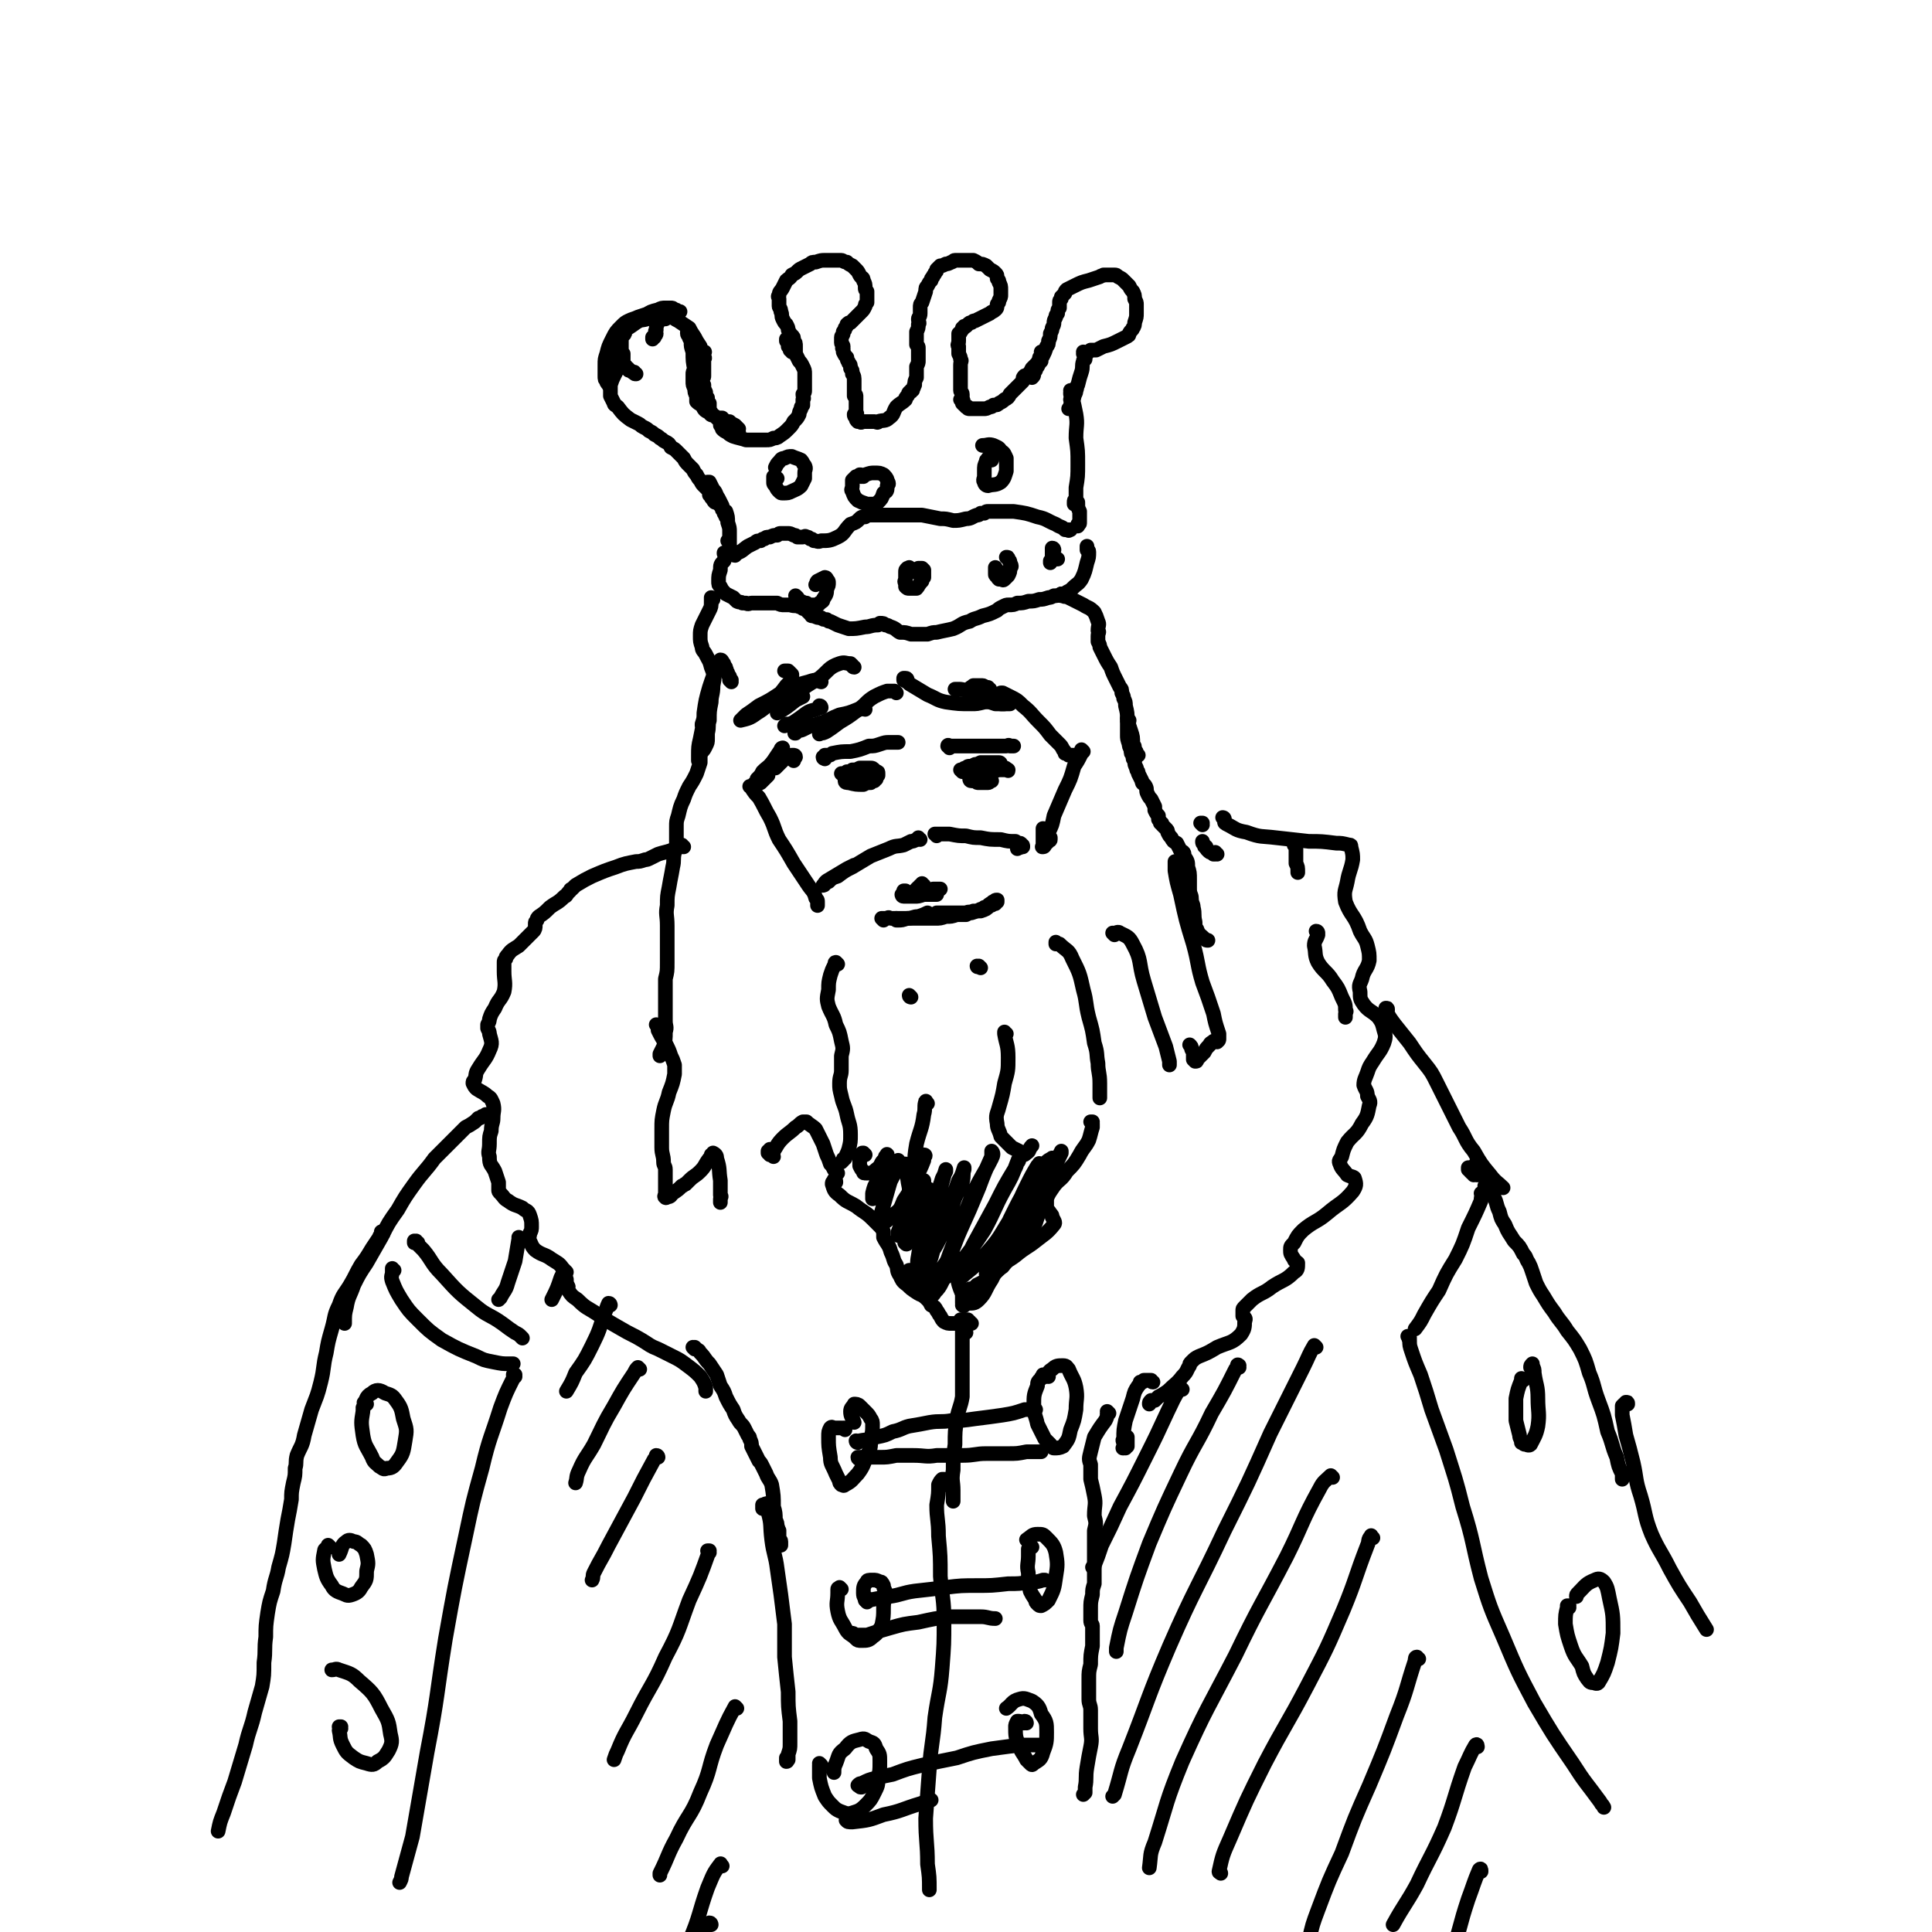 <svg viewBox='0 0 1054 1054' version='1.1' xmlns='http://www.w3.org/2000/svg' xmlns:xlink='http://www.w3.org/1999/xlink'><g fill='none' stroke='rgb(0,0,0)' stroke-width='8' stroke-linecap='round' stroke-linejoin='round'><path d='M362,173c0,-1 -1,-1 -1,-1 0,0 0,0 0,0 0,0 0,0 0,0 0,0 0,0 0,0 0,1 0,1 0,1 0,1 1,1 0,1 0,0 0,0 0,0 0,0 0,0 -1,0 0,0 0,0 -1,0 0,1 0,1 0,2 -1,2 -1,2 -1,4 -1,1 0,1 0,2 0,1 -1,1 -1,2 0,0 0,0 0,0 0,0 0,0 0,0 0,0 0,0 0,0 0,0 0,0 -1,0 0,0 0,0 0,1 '/><path d='M363,174c-1,0 -1,0 -1,-1 0,0 0,1 0,1 0,0 0,0 0,-1 0,0 0,0 0,0 0,0 0,0 0,0 -1,0 -1,0 -2,0 -2,0 -2,0 -3,0 -2,0 -2,0 -4,1 -3,1 -3,0 -6,2 -4,3 -5,3 -8,6 -2,3 -1,4 -3,7 0,3 0,3 -1,6 0,1 0,1 0,2 1,1 1,1 2,2 1,1 1,1 1,1 1,1 1,0 1,0 1,0 1,1 1,0 0,0 0,0 0,0 0,0 0,0 0,0 0,1 0,0 0,0 0,0 0,0 0,0 0,0 0,0 0,0 0,0 0,0 0,0 0,-1 0,-1 0,-1 0,0 0,0 0,-1 0,-1 0,-1 0,-1 0,-1 0,-1 0,-2 0,-1 0,-1 0,-2 -1,-1 -1,-1 -1,-2 0,-1 0,-1 0,-1 0,-1 0,-1 0,-2 0,-1 0,-1 0,-2 0,-2 0,-2 1,-3 1,-1 1,-1 1,-3 2,-2 2,-2 4,-4 3,-3 3,-2 7,-4 3,-2 3,-2 7,-3 2,-1 2,-1 4,-1 2,0 2,0 3,0 1,0 1,0 2,1 1,0 1,0 2,1 0,0 0,0 1,0 0,0 0,0 0,0 0,0 0,0 0,0 -1,0 -1,0 -2,0 -1,0 -1,0 -2,0 -3,0 -3,0 -6,0 -4,1 -4,1 -7,1 -3,1 -3,1 -6,2 -2,1 -3,1 -5,2 -2,1 -2,1 -4,3 -3,3 -3,3 -5,7 -2,4 -2,4 -3,8 -1,3 -1,3 -1,6 0,2 0,2 0,4 0,1 0,1 0,2 0,2 0,2 1,3 0,1 0,1 1,1 0,0 0,1 0,1 0,-1 0,-1 0,-2 0,-3 0,-3 0,-6 0,-4 0,-4 1,-7 0,-1 0,-1 0,-3 1,-1 1,-1 2,-3 1,-3 0,-3 2,-5 2,-4 2,-4 6,-6 3,-3 3,-3 7,-5 4,-2 4,-1 8,-2 1,-1 1,-1 2,-1 1,0 1,0 2,0 2,1 2,1 4,2 2,2 2,2 4,3 3,2 3,2 6,4 1,2 1,2 3,5 1,2 1,2 3,5 0,2 1,2 1,4 1,2 0,2 1,4 0,2 0,2 0,3 0,1 0,1 0,3 0,1 0,1 0,2 0,1 0,1 -1,1 0,1 0,1 -1,1 0,0 -1,0 -1,0 -1,-2 -1,-2 -2,-5 -1,-5 -1,-5 -1,-10 -1,-3 -1,-3 -1,-5 0,-2 -1,-2 -1,-3 0,-1 -1,-1 -1,-2 0,0 0,0 0,-1 0,0 0,0 0,0 1,2 1,2 2,4 2,2 2,2 3,4 0,1 0,1 1,2 0,1 0,1 1,2 0,0 0,0 0,0 0,0 0,0 0,0 0,0 0,0 0,0 0,-1 0,-1 0,-2 0,0 0,0 0,-1 0,0 0,0 0,0 0,0 0,0 0,0 0,0 0,0 0,1 0,2 0,2 0,3 0,2 0,2 0,4 1,2 1,2 1,5 0,2 0,2 0,4 0,2 0,2 1,3 0,2 0,2 1,4 0,2 0,2 1,3 0,2 0,2 1,3 0,1 0,1 0,2 0,1 0,1 0,2 0,0 0,0 0,1 0,0 1,0 1,0 0,0 0,0 0,0 0,0 -1,0 -1,0 0,0 0,0 1,0 0,0 0,0 0,0 0,0 0,0 -1,-1 0,0 0,0 0,-1 0,0 0,0 -1,-1 0,0 0,0 0,-1 0,0 0,0 0,-1 0,0 0,0 0,0 0,-1 0,-1 -1,-1 0,0 0,0 0,0 0,0 0,0 0,0 0,0 0,0 0,0 0,0 0,0 0,0 0,0 0,0 0,0 0,0 0,0 0,0 0,0 0,-1 0,-1 -1,0 0,0 0,1 0,0 0,-1 0,-1 0,0 0,0 0,0 0,-1 0,-1 0,-1 0,-1 0,-1 0,-1 0,-1 0,-1 -1,-1 0,0 1,0 0,-1 0,0 0,0 0,0 -1,-1 -1,-1 -1,-1 0,0 0,-1 -1,-1 0,0 0,0 0,-1 -1,0 -1,0 -1,0 0,-1 0,-1 0,-1 0,-1 0,-1 0,-1 -1,-1 -1,-1 -1,-2 0,-1 0,-1 0,-2 0,-1 0,-1 0,-1 0,-1 0,-1 1,-2 0,-1 0,-1 1,-2 0,-1 0,-1 1,-2 0,-1 0,-1 0,-1 1,-1 1,-1 1,-1 1,-1 0,-1 0,-1 0,-1 0,-1 0,-1 0,-1 0,-1 0,-1 0,0 0,0 0,0 0,-1 0,-1 0,-1 0,0 0,0 0,0 0,0 0,0 0,0 1,0 0,0 0,0 0,0 0,0 0,0 0,0 0,0 -1,0 0,0 0,0 -1,1 0,0 0,1 -1,1 0,1 0,1 0,2 -1,1 -1,1 -1,2 -1,2 -1,2 -1,3 -1,2 -1,2 -1,3 0,2 0,2 0,4 0,2 0,2 1,4 0,2 0,2 1,4 0,2 0,2 0,3 1,1 1,1 3,2 1,2 1,3 4,4 1,2 1,1 3,2 2,2 2,2 4,3 2,1 2,1 3,3 2,0 2,0 3,1 0,0 0,0 1,1 1,0 1,0 1,1 0,0 1,0 1,0 0,0 0,0 0,0 0,0 0,0 -1,-1 0,0 1,0 1,-1 -1,-1 -1,-1 -2,-2 -2,-1 -2,-1 -3,-2 -1,0 -2,0 -3,-1 -1,0 0,0 -1,-1 -1,0 -1,0 -1,0 0,0 -1,0 -1,0 0,1 0,1 0,1 1,1 1,1 1,3 1,1 1,1 1,2 1,1 1,1 3,2 1,1 1,1 3,2 3,1 4,1 7,2 3,0 3,0 6,0 3,0 3,0 5,0 2,0 2,0 4,-1 1,0 2,0 3,-1 3,-2 3,-2 5,-4 2,-2 2,-2 3,-4 2,-2 2,-2 3,-4 0,-1 0,-1 1,-3 0,-1 0,-1 1,-2 0,-2 0,-2 0,-3 1,-1 0,-1 0,-3 1,-1 1,-1 1,-2 0,-2 0,-2 0,-3 0,-2 0,-2 0,-3 0,-2 0,-2 0,-3 0,-2 0,-2 -1,-4 -1,-2 -1,-2 -2,-3 -1,-2 -1,-2 -2,-4 -1,-2 -1,-2 -2,-3 0,-1 0,-1 -1,-2 0,-1 0,0 -1,-1 0,-1 0,-1 0,-1 0,0 0,0 -1,-1 0,0 0,0 0,0 1,1 0,0 0,0 0,0 0,0 0,1 1,0 0,0 1,1 0,1 0,1 0,2 1,1 1,1 1,2 1,0 1,0 1,1 1,0 1,0 1,0 0,0 0,0 0,0 1,0 1,0 1,0 0,0 0,0 0,0 0,0 0,0 0,0 0,0 0,0 0,0 0,0 0,0 0,-1 0,-1 0,-1 0,-2 0,-2 0,-2 -1,-3 0,-2 0,-2 -1,-3 -1,-1 -1,-1 -2,-3 0,-1 0,-1 -1,-3 -1,-1 -1,-1 -2,-3 -1,-2 0,-2 -1,-4 0,-2 -1,-2 -1,-3 0,-2 0,-2 0,-4 0,-1 -1,-1 0,-2 0,-2 1,-2 2,-4 1,-2 1,-2 2,-4 1,-1 2,-1 3,-3 2,-1 2,-1 3,-2 1,-1 1,-1 3,-2 2,-1 2,-1 4,-2 1,-1 1,-1 3,-1 3,-1 3,-1 5,-1 3,0 3,0 5,0 2,0 2,0 4,0 1,0 1,1 3,1 1,1 1,1 3,2 1,1 1,1 2,2 1,1 1,1 2,3 1,2 2,1 2,3 1,2 1,2 1,4 0,1 0,1 1,2 0,2 0,2 0,3 0,1 0,1 0,3 -1,1 -1,1 -1,2 -1,2 -1,2 -2,3 -1,1 -1,1 -2,2 -1,1 -1,1 -2,2 -1,1 -1,1 -2,2 -1,0 -1,0 -2,1 0,1 0,1 -1,2 0,1 0,1 -1,2 0,0 0,0 0,1 0,1 -1,1 -1,2 0,1 0,1 0,1 0,1 0,1 0,2 0,1 1,1 1,2 0,1 -1,1 0,1 0,1 0,1 0,2 1,2 1,2 2,3 0,2 1,2 1,3 1,1 1,1 1,3 1,1 1,1 1,3 1,1 1,2 1,4 0,1 0,1 0,2 0,2 0,2 0,3 0,1 0,1 0,2 0,0 0,0 0,1 0,0 1,0 1,0 0,0 0,0 0,0 0,0 -1,-1 -1,-1 0,0 1,0 1,1 0,0 0,0 0,1 0,1 0,1 0,2 0,1 0,1 0,2 0,1 0,1 0,2 0,1 0,1 0,2 0,0 0,0 0,1 0,0 0,0 0,0 1,0 0,-1 0,-1 0,0 0,1 0,1 0,0 0,0 -1,0 0,0 0,0 0,0 0,0 0,0 0,0 0,0 0,0 0,0 0,0 0,0 0,0 0,1 0,1 1,2 0,1 0,1 1,2 0,0 0,0 1,0 1,1 1,0 2,0 1,0 1,0 2,0 1,0 1,0 3,0 1,0 1,0 1,0 1,0 2,1 2,0 3,-1 4,0 6,-2 3,-2 2,-3 4,-6 2,-2 3,-2 5,-4 0,-1 0,-1 1,-2 1,-1 0,-1 1,-2 1,0 1,0 1,-1 1,0 1,0 1,-1 1,-1 0,-1 1,-2 0,-2 0,-2 1,-4 0,-1 0,-1 0,-3 0,-2 0,-2 0,-3 1,-2 1,-2 1,-3 0,-1 0,-1 0,-3 0,-1 0,-1 0,-2 0,-1 0,-1 0,-2 0,-1 0,-1 -1,-2 0,-1 0,-1 0,-1 0,-1 0,-1 0,-1 0,-1 0,-1 0,-2 0,-1 0,-1 0,-3 1,-2 1,-2 1,-4 1,-1 0,-1 0,-3 0,-1 1,-1 1,-3 0,-1 0,-1 0,-3 0,-2 0,-2 1,-3 1,-3 1,-3 2,-6 0,-2 0,-2 1,-3 1,-2 1,-2 2,-3 0,-1 0,-1 1,-2 0,-1 1,-1 1,-2 1,-1 1,-1 1,-2 1,-1 1,-1 2,-2 1,0 1,0 3,-1 1,0 1,0 3,-1 1,0 1,-1 2,-1 2,0 2,0 3,0 1,0 1,0 3,0 2,0 2,0 4,0 2,1 2,1 3,2 2,0 2,0 4,1 1,1 1,1 2,2 2,1 2,1 3,2 1,1 1,1 1,3 1,1 1,1 1,2 1,2 1,2 1,4 0,1 0,1 0,3 0,1 0,1 -1,3 0,1 0,1 -1,2 0,2 0,2 -1,3 -1,1 -2,1 -3,2 -2,1 -2,1 -4,2 -2,1 -2,1 -4,2 -1,0 -1,0 -2,1 -1,0 -1,0 -2,1 0,0 0,0 -1,1 0,0 0,0 -1,0 0,1 0,1 -1,1 0,1 0,1 -1,2 0,1 -1,1 -1,1 0,1 0,1 0,2 0,1 0,1 0,2 0,2 -1,2 0,3 0,1 0,1 0,2 0,1 0,1 0,2 1,2 1,2 1,3 1,1 0,1 0,3 0,2 0,2 0,4 0,1 0,1 0,3 0,2 0,2 0,4 0,1 0,1 0,3 0,1 1,1 1,2 0,1 0,1 0,2 0,0 0,0 0,1 0,0 0,0 0,0 0,0 0,0 0,0 0,1 0,0 -1,0 0,0 1,0 1,0 0,0 0,0 0,0 0,1 0,0 -1,0 0,0 1,0 1,0 0,0 0,0 0,0 0,1 0,0 -1,0 0,0 1,0 1,0 0,0 0,0 0,0 0,1 0,0 -1,0 0,0 1,0 1,0 0,0 0,0 0,0 0,1 0,0 -1,0 0,0 1,0 1,0 0,0 0,0 0,0 0,1 0,0 -1,0 0,0 1,0 1,0 0,0 0,0 0,0 1,1 0,0 0,0 0,0 0,0 0,0 0,0 0,0 0,0 1,1 0,0 0,0 0,0 0,0 0,0 0,0 0,0 0,0 1,1 0,0 0,0 0,0 0,0 0,0 0,0 0,0 0,0 0,1 0,1 0,1 0,0 0,0 0,0 0,0 0,0 0,0 0,0 0,0 0,1 0,0 0,0 0,0 0,0 0,0 0,0 1,1 1,1 1,1 1,0 1,0 1,1 0,0 0,0 1,0 0,1 0,1 1,1 1,0 1,0 2,0 1,0 1,0 2,0 1,0 1,0 2,0 1,0 1,0 2,0 1,0 1,0 3,-1 1,0 1,0 2,-1 2,0 2,0 3,-1 2,-1 2,-1 3,-2 2,-1 2,-1 3,-3 1,-1 1,-1 2,-2 1,-1 1,-1 3,-3 1,-1 1,-1 2,-2 0,-2 0,-2 1,-3 1,0 1,0 2,-1 1,-1 1,-1 2,-3 1,-1 1,-1 2,-2 1,-1 1,-1 2,-3 0,-1 0,-1 1,-2 0,0 0,0 1,-1 0,0 0,0 0,-1 0,0 0,0 0,0 0,1 0,0 -1,0 0,0 1,0 1,1 0,1 0,1 -1,2 0,1 0,1 0,2 -1,1 -1,1 -2,3 -1,1 -1,1 -1,2 -1,1 -1,1 -1,2 0,1 0,1 -1,2 0,0 0,0 0,0 0,0 0,0 0,0 0,-1 0,-1 0,-1 0,-2 0,-2 1,-3 1,-2 1,-2 2,-3 1,-3 2,-3 3,-5 1,-2 1,-2 2,-5 1,-1 1,-1 1,-3 1,-2 1,-2 1,-4 1,-2 1,-2 1,-3 1,-2 1,-2 1,-3 0,-1 0,-1 1,-3 0,-1 0,-1 1,-2 0,-2 0,-2 1,-3 0,-1 0,-1 0,-3 0,-1 0,-1 1,-2 0,-1 0,-1 0,-1 1,-1 1,-1 2,-2 0,-1 0,-1 1,-2 2,-1 2,-1 4,-2 4,-2 4,-2 8,-3 3,-1 3,-1 6,-2 1,-1 1,0 2,-1 2,0 2,0 3,0 2,0 2,0 3,0 1,0 1,0 2,1 2,1 2,1 3,2 2,2 2,2 3,3 1,2 1,2 2,3 1,2 1,2 1,4 1,2 1,2 1,3 0,3 0,3 0,5 0,2 0,2 -1,5 0,1 0,2 -1,3 0,1 -1,1 -2,3 0,1 0,1 -2,2 -2,1 -2,1 -4,2 -4,2 -4,2 -8,3 -2,1 -2,1 -4,2 -2,0 -2,0 -3,0 -1,1 -1,1 -2,1 0,0 0,1 0,1 -1,0 -1,0 -1,0 0,0 0,0 0,0 0,0 0,-1 -1,-1 0,0 1,0 1,1 0,0 0,0 0,0 0,0 0,0 0,0 0,0 0,0 0,0 0,0 0,0 0,0 0,0 0,0 0,0 0,1 0,0 -1,0 0,0 1,0 1,1 0,0 0,0 0,0 0,0 0,-1 -1,-1 0,0 1,1 1,1 0,0 0,0 0,0 0,0 0,-1 -1,-1 0,0 1,1 1,1 0,0 0,0 0,0 0,0 0,-1 -1,-1 0,0 1,1 1,1 0,0 0,0 0,0 0,0 0,-1 -1,-1 0,0 1,1 1,1 0,0 0,0 0,0 0,0 0,0 0,0 0,0 0,0 0,1 0,0 0,0 0,1 0,0 -1,0 -1,1 -1,3 0,3 -1,6 -1,3 -1,3 -2,7 -1,1 0,1 -1,3 0,1 0,1 -1,3 0,1 0,1 -1,2 0,0 0,0 0,1 0,0 0,0 0,0 0,0 0,-1 -1,-1 0,0 1,1 1,1 0,1 0,1 0,1 0,0 -1,0 -1,1 0,1 0,1 -1,2 0,0 0,0 0,0 '/><path d='M347,204c-1,0 -1,0 -1,-1 0,0 0,0 0,0 0,0 0,0 -1,0 0,0 0,0 0,0 -1,-1 -1,-1 -2,-1 0,-1 0,-1 -1,-1 0,-1 0,-1 -1,-1 -1,0 -1,0 -2,0 -1,0 -1,0 -2,1 -1,2 -1,2 -2,4 -1,2 -1,2 -2,5 0,2 0,2 0,3 0,2 0,2 0,3 1,2 1,2 2,4 0,1 1,1 2,2 3,4 3,4 7,7 2,1 2,1 4,2 2,1 1,1 3,2 2,1 2,1 3,2 2,1 2,1 3,2 2,1 2,1 3,2 2,1 1,1 3,2 2,1 2,1 3,3 2,1 2,1 3,2 2,2 2,2 4,4 1,2 1,2 3,4 1,1 1,1 2,2 1,2 1,2 2,3 1,2 1,2 2,3 1,2 1,2 2,3 1,1 1,1 2,2 1,1 1,1 2,2 1,1 1,1 1,2 1,1 1,1 1,2 1,0 1,0 2,1 0,0 0,0 0,1 1,0 1,0 1,1 0,0 0,0 0,0 0,0 0,0 1,0 0,0 0,0 0,0 -1,0 -1,0 -1,0 0,-1 0,-1 -1,-1 -1,-1 -1,-1 -2,-1 -1,-1 -1,-1 -1,-2 -1,-1 -1,0 -1,-1 -1,-1 -1,-1 -1,-1 0,-1 0,-1 0,-2 0,0 0,0 0,-1 0,-1 0,-1 0,-1 0,-1 0,-1 0,-1 -1,-1 -1,-1 -1,-1 0,-1 0,-1 0,-1 0,0 0,0 0,0 1,0 1,0 1,0 1,2 1,2 2,4 2,2 1,2 3,5 1,2 1,2 2,4 0,1 0,1 0,2 1,1 1,1 1,2 1,1 0,1 1,1 0,1 0,1 0,1 0,0 0,0 0,-1 0,0 0,0 0,-1 0,0 0,0 0,-1 0,0 0,0 0,0 1,3 1,3 1,6 1,3 1,3 1,5 0,2 0,2 0,3 0,1 0,1 0,2 0,0 0,0 0,0 0,0 0,0 0,0 0,1 0,0 -1,0 0,0 1,0 1,0 0,1 0,1 0,1 0,1 0,1 0,2 0,0 0,0 0,1 0,1 0,1 0,2 0,0 0,0 0,0 0,1 0,1 0,1 0,0 0,0 0,0 -1,0 -1,0 -1,0 -1,0 -1,0 -1,0 0,0 0,0 0,0 0,0 0,0 0,0 0,0 -1,0 -1,0 0,-1 0,0 0,0 0,0 0,0 0,0 1,0 0,0 0,0 0,-1 0,0 0,0 0,0 0,0 0,0 1,0 0,0 0,0 0,-1 0,0 1,0 0,0 0,0 1,0 2,0 2,1 4,0 4,-1 4,-2 7,-4 2,-1 2,-1 4,-2 1,-1 1,-1 3,-1 1,-1 1,-1 2,-1 1,-1 1,-1 3,-1 2,-1 2,-1 4,-1 1,-1 1,-1 2,-1 1,0 1,0 2,0 1,0 1,0 2,0 1,0 1,0 3,1 1,0 1,0 2,1 2,0 2,0 3,0 1,0 1,-1 2,0 1,0 1,0 2,1 1,0 1,0 2,1 2,0 2,1 4,0 4,0 5,0 9,-2 4,-2 3,-3 7,-7 3,-1 3,-1 5,-3 1,-1 1,-1 3,-1 1,-1 1,-1 3,-1 2,0 2,0 5,0 2,0 2,0 5,0 3,0 3,0 5,0 2,0 2,0 4,0 2,0 2,0 3,0 3,0 3,0 6,0 5,1 5,1 10,2 3,0 3,0 7,1 3,0 3,0 7,-1 3,0 3,-1 6,-2 1,0 1,0 2,-1 1,0 1,0 2,0 1,-1 1,-1 2,-1 1,0 1,0 2,0 1,0 1,0 2,0 2,0 2,0 3,0 4,0 4,0 7,0 7,1 7,1 13,3 5,1 5,2 10,4 3,2 3,1 5,3 1,0 1,0 2,0 0,1 0,0 1,0 '/><path d='M401,303c-1,0 -1,-1 -1,-1 -1,0 0,0 0,0 0,0 0,0 0,0 0,1 0,0 0,0 -1,0 0,0 0,0 0,-1 0,-1 0,-1 0,0 -1,0 -1,0 -1,0 -1,-1 -1,0 -2,2 -2,2 -3,5 -2,2 -2,2 -2,5 -1,3 -1,3 -1,6 0,2 0,2 1,3 1,2 1,2 3,4 2,1 2,1 4,2 1,1 1,1 2,2 2,1 2,0 3,1 1,0 1,0 2,0 1,1 2,0 3,0 2,0 2,0 5,0 3,0 3,0 6,0 1,0 1,0 3,0 2,1 2,1 4,1 2,0 2,0 3,0 3,1 3,0 5,1 1,0 1,0 2,1 1,0 1,0 2,1 1,1 1,1 2,2 1,1 0,1 2,1 2,1 2,1 4,1 1,1 1,1 3,1 1,1 1,1 2,1 2,1 2,1 4,2 3,1 3,1 6,2 4,0 4,0 9,-1 3,0 3,-1 7,-1 1,-1 1,-1 1,-1 2,0 2,0 3,1 2,0 2,1 3,1 3,1 3,2 5,3 3,0 3,0 6,1 1,0 2,0 3,0 2,0 2,0 4,0 1,0 1,0 2,0 3,-1 3,-1 5,-1 4,-1 5,-1 9,-2 5,-2 4,-3 9,-4 3,-2 3,-1 7,-3 4,-1 4,-1 8,-3 1,-1 1,-1 3,-2 2,-1 2,-1 3,-1 3,0 3,0 5,-1 3,0 3,0 6,-1 3,0 3,0 6,-1 2,0 2,0 5,-1 1,0 1,0 3,-1 2,0 2,0 4,-1 2,0 2,0 3,-1 2,-1 2,-1 3,-2 3,-3 3,-2 5,-5 2,-4 2,-5 3,-9 1,-3 1,-3 1,-6 0,-1 -1,-1 -1,-1 0,-1 0,-1 0,-2 0,0 0,0 0,0 '/><path d='M585,214c0,0 -1,-1 -1,-1 0,0 1,0 1,1 0,0 -1,-1 -1,0 0,0 0,0 0,0 0,0 0,0 0,0 0,1 0,1 0,1 1,1 1,1 1,2 1,4 1,4 2,9 1,6 0,6 0,13 1,7 1,7 1,14 0,7 0,7 -1,13 0,3 0,3 0,6 -1,1 -1,1 -1,2 0,1 0,1 0,1 0,0 0,0 0,0 1,0 1,0 1,0 1,-1 1,-1 1,-1 0,0 0,0 0,0 0,3 0,3 1,5 0,1 0,1 0,2 0,2 0,2 0,3 0,0 0,0 0,1 0,0 0,0 0,0 0,0 0,0 0,0 0,0 0,0 0,0 0,0 0,0 0,0 0,1 0,1 -1,1 0,1 0,1 0,1 '/><path d='M575,300c0,0 0,-1 -1,-1 0,0 0,0 0,0 0,1 0,1 0,1 0,0 0,0 0,1 0,0 0,0 0,1 0,0 0,0 0,1 1,0 1,0 1,1 1,0 1,0 1,1 1,0 1,0 1,0 0,0 0,0 0,0 0,0 0,0 0,0 0,0 0,0 -1,0 -1,0 -1,-1 -1,0 -1,0 -1,0 -1,0 -1,1 -1,1 -1,1 0,1 0,1 0,1 '/><path d='M435,326c0,0 -1,0 -1,-1 0,0 1,1 1,1 0,0 -1,1 0,1 1,1 1,1 2,1 2,1 2,1 3,1 1,1 1,1 2,1 2,0 2,0 3,0 1,0 2,0 2,-1 2,-1 2,-1 2,-2 2,-3 2,-3 2,-6 1,-1 1,-2 1,-3 0,-1 0,-1 -1,-2 0,-1 -1,-1 -1,-1 -2,1 -2,1 -4,2 -1,1 0,1 -1,2 '/><path d='M497,311c0,-1 -1,-1 -1,-1 0,-1 0,0 0,0 0,0 -1,0 -1,0 -1,1 -1,1 -1,2 0,2 0,2 0,4 0,1 -1,1 0,2 0,1 0,2 0,2 1,1 1,1 2,1 2,0 2,0 4,0 1,-1 1,-2 3,-4 0,-1 0,-1 1,-2 0,-1 0,-1 0,-2 0,-1 0,-1 0,-2 0,0 0,0 -1,-1 -1,0 -1,0 -2,0 -1,1 -1,1 -2,2 0,0 0,0 0,0 '/><path d='M544,311c-1,-1 -1,-1 -1,-1 0,-1 0,0 0,0 0,0 0,0 0,1 0,1 0,1 0,2 0,1 0,1 1,1 0,1 0,1 1,2 0,0 0,0 1,0 1,0 1,1 2,0 1,-1 1,-1 2,-2 1,-2 1,-2 1,-4 1,-1 1,-1 0,-3 0,-1 0,-1 -1,-2 0,-1 0,-1 -1,-1 '/><path d='M424,261c-1,0 -1,-1 -1,-1 0,0 0,0 0,0 0,0 0,0 0,0 0,0 -1,0 -1,0 0,0 0,1 0,1 0,1 0,1 0,2 0,1 0,1 1,2 1,2 1,2 2,3 1,1 1,1 2,1 3,0 3,0 5,-1 2,-1 3,-1 5,-3 1,-2 1,-2 2,-4 0,-1 0,-2 0,-3 0,-2 1,-2 0,-4 -1,-1 -1,-2 -2,-3 -2,-1 -3,-1 -5,-2 -2,0 -2,0 -4,1 -2,0 -2,1 -3,2 -1,1 -1,1 -2,3 '/><path d='M470,260c0,0 -1,-1 -1,-1 0,0 1,0 0,0 0,0 0,0 -1,1 0,0 0,0 -1,0 -1,1 -1,1 -2,2 0,1 0,2 0,3 0,2 -1,2 0,3 1,3 1,3 3,5 2,1 2,1 5,2 1,0 1,0 2,0 2,0 3,0 4,-1 2,-2 2,-2 3,-5 2,-1 2,-1 2,-4 1,-1 1,-1 0,-3 0,-1 -1,-2 -2,-3 -2,-1 -2,-1 -5,-1 -2,0 -2,0 -5,1 -1,0 -1,1 -1,1 '/><path d='M541,251c0,0 -1,-1 -1,-1 0,0 1,0 1,0 0,0 -1,0 -1,0 0,0 0,0 -1,0 0,0 0,0 0,1 -1,0 -1,0 -1,1 -1,2 -1,2 -1,5 0,1 0,1 0,3 0,1 -1,2 0,3 0,1 1,2 2,2 3,-1 4,0 7,-2 2,-2 2,-3 3,-6 0,-3 0,-4 0,-7 -1,-2 -1,-3 -3,-4 -1,-2 -2,-2 -4,-3 -3,-1 -3,0 -6,0 '/><path d='M389,327c0,0 -1,-1 -1,-1 0,0 0,0 0,0 0,0 0,0 0,0 0,0 0,0 0,0 0,0 0,0 0,0 0,1 0,1 0,1 0,1 0,1 0,1 0,3 0,3 -1,5 -2,4 -2,4 -4,8 -1,3 -1,3 -1,6 0,3 0,3 1,6 0,2 1,2 2,4 2,4 2,3 3,7 2,5 2,5 1,10 0,5 -1,5 -1,9 -1,5 -1,5 -1,10 -1,3 0,3 -1,7 0,1 0,1 0,3 0,2 0,2 -1,4 -1,2 -1,2 -2,3 '/><path d='M580,325c0,0 -1,-1 -1,-1 0,0 0,0 0,1 0,0 0,0 0,0 1,0 0,-1 0,-1 0,0 0,1 1,1 1,1 1,0 3,1 4,2 4,2 8,4 3,2 3,1 6,4 1,2 1,2 2,5 1,2 0,2 0,5 1,1 0,1 0,3 0,1 0,1 0,3 1,2 1,2 1,3 1,2 1,2 2,4 2,4 2,4 4,7 1,3 1,3 3,7 1,2 1,2 2,4 1,1 1,1 1,3 1,2 1,2 1,3 1,2 1,2 1,4 1,4 1,4 1,8 1,3 1,3 2,6 1,3 1,3 1,7 1,1 1,1 1,3 1,1 1,1 1,2 1,1 1,1 1,1 '/><path d='M489,378c0,0 -1,-1 -1,-1 0,0 0,0 0,0 0,0 0,0 0,0 -1,0 -1,0 -1,0 -1,0 -2,0 -3,0 -3,1 -3,1 -7,3 -5,3 -4,4 -10,8 -4,3 -4,3 -9,6 -4,3 -4,3 -7,5 -2,1 -2,1 -4,1 0,0 0,1 0,0 4,-2 5,-2 9,-5 '/><path d='M472,387c0,0 -1,-1 -1,-1 0,0 0,0 0,0 0,0 0,0 0,0 -1,1 -1,1 -3,1 -5,2 -5,2 -10,3 -5,2 -4,2 -9,4 -3,1 -3,1 -7,2 -2,1 -2,1 -4,2 -2,1 -2,0 -3,1 -1,0 -1,0 -1,1 -1,0 0,0 0,0 '/><path d='M495,371c0,0 0,-1 -1,-1 0,0 0,0 -1,0 0,0 0,0 0,0 1,0 0,0 0,0 0,0 0,0 0,1 2,1 2,1 3,2 5,3 5,3 10,6 5,2 5,3 10,4 7,1 7,1 14,1 3,0 3,0 7,-1 3,0 3,-1 7,-2 0,0 0,0 1,0 0,-1 0,0 0,0 0,0 0,-1 0,0 -1,0 -1,0 -2,0 -1,0 -1,0 -1,1 0,0 -1,1 0,1 1,1 2,0 4,1 2,0 2,0 5,0 '/><path d='M448,386c0,0 0,-1 -1,-1 0,0 0,0 0,1 -3,2 -4,1 -7,3 -4,3 -4,3 -7,5 -2,1 -2,1 -4,1 -1,1 -1,1 -1,1 '/><path d='M466,364c-1,0 -1,-1 -1,-1 -1,0 0,0 0,0 0,0 0,0 -1,-1 -3,0 -3,-1 -6,0 -6,2 -6,4 -11,8 -7,4 -7,4 -13,9 -4,4 -4,4 -8,7 -1,1 -1,1 -2,2 0,0 0,1 0,1 5,-3 5,-3 10,-7 2,-1 2,-1 4,-2 '/><path d='M448,372c0,0 -1,0 -1,-1 0,0 0,0 0,0 0,0 0,0 0,0 -3,0 -3,0 -6,1 -8,2 -8,3 -15,6 -6,4 -6,4 -12,7 -4,3 -4,3 -7,5 -1,1 -1,1 -2,2 0,0 -1,1 -1,1 4,-1 5,-1 9,-4 5,-3 5,-4 10,-8 3,-3 3,-3 6,-7 2,-2 2,-2 3,-4 0,-1 0,-2 0,-2 -1,-1 -1,-1 -2,-2 -1,0 -1,0 -2,0 '/><path d='M540,376c-1,0 -1,-1 -1,-1 -1,0 -1,0 -1,0 -1,0 -1,-1 -2,-1 -2,0 -2,0 -4,0 -1,0 -1,0 -1,0 -1,1 -2,1 -2,2 1,2 1,2 3,4 2,2 2,1 5,2 3,1 3,1 6,2 2,0 2,0 3,0 1,0 1,0 2,0 0,0 0,-1 0,-1 -7,-3 -8,-3 -15,-5 -4,-2 -4,-1 -9,-2 -1,0 -1,0 -3,0 0,0 0,0 0,0 '/><path d='M399,372c0,-1 -1,-1 -1,-1 0,0 0,0 1,0 0,0 0,0 0,0 -1,0 -1,0 -1,0 0,-1 0,-1 0,-2 -1,-1 -1,-1 -1,-2 -1,-1 0,-1 -1,-2 0,-1 0,-1 -1,-2 0,-1 0,-1 -1,-2 0,0 0,-1 -1,-1 0,1 -1,1 -1,2 -3,7 -3,7 -5,13 -2,7 -2,7 -3,14 0,3 0,3 -1,6 0,1 0,1 0,1 0,1 1,1 1,1 0,-1 0,-1 1,-2 0,-1 0,-1 1,-2 0,-1 0,-2 0,-2 -1,1 -1,1 -2,2 -1,5 -1,5 -2,10 -1,4 -1,5 -1,9 0,1 0,1 0,2 0,0 0,0 0,1 0,0 0,0 0,0 0,0 1,0 1,-1 0,-1 0,-1 0,-2 0,0 0,0 0,-1 0,0 0,0 0,-1 0,0 0,0 0,0 0,1 0,1 0,2 0,2 0,2 0,4 -1,3 -1,3 -2,6 -2,4 -2,4 -4,7 -2,4 -2,4 -3,7 -2,4 -2,5 -3,9 -1,3 -1,3 -1,6 0,3 0,3 0,6 0,2 0,2 0,5 -1,2 -1,1 -1,3 -1,4 0,4 -1,8 -1,6 -1,5 -2,11 -1,5 -1,5 -1,10 -1,5 0,5 0,11 0,3 0,3 0,6 0,2 0,2 0,4 0,2 0,2 0,3 0,4 0,4 0,7 0,5 0,5 -1,9 0,4 0,4 0,8 0,4 0,4 0,8 0,3 0,3 0,7 0,3 1,3 0,6 0,4 0,4 -1,8 -1,2 -1,2 -2,4 0,1 0,1 0,1 '/><path d='M518,408c0,-1 -1,-1 -1,-1 0,-1 1,0 1,0 0,0 0,0 0,0 0,0 0,0 0,0 1,0 1,0 1,0 0,0 0,0 1,0 2,0 2,0 3,0 3,0 3,0 6,0 4,0 4,0 7,0 4,0 4,0 8,0 3,0 3,0 5,0 1,0 1,-1 2,0 1,0 1,0 2,0 0,0 0,0 0,0 '/><path d='M525,421c0,0 -1,-1 -1,-1 0,0 0,0 1,0 0,0 0,0 0,0 0,0 0,0 0,0 1,-1 1,-1 2,-1 1,-1 1,-1 2,-1 1,0 1,0 3,-1 1,0 1,0 3,-1 2,0 2,0 3,0 2,0 2,0 4,0 1,0 1,0 3,0 1,0 1,1 1,2 1,0 1,0 2,1 1,0 1,0 1,1 1,0 1,0 1,0 0,0 0,0 0,0 0,1 0,0 -1,0 0,0 0,0 0,0 -2,0 -2,0 -4,0 -4,1 -4,0 -8,1 -2,0 -2,1 -4,2 -1,0 -1,0 -2,1 -1,0 -1,0 -2,1 0,0 0,1 1,1 1,0 1,0 2,0 1,1 1,1 2,1 1,0 1,0 2,0 1,0 1,0 2,0 1,0 1,0 1,0 1,0 1,-1 2,-1 '/><path d='M450,414c0,0 -1,-1 -1,-1 0,0 0,0 1,0 0,1 -1,1 -1,0 0,0 0,0 0,0 1,0 1,-1 1,-1 1,0 1,0 2,0 1,0 1,0 2,-1 5,-1 5,-1 10,-1 5,-1 5,-1 10,-3 3,0 3,0 6,-1 3,-1 3,-1 5,-1 1,0 1,0 2,0 1,0 1,0 2,0 0,0 0,0 1,0 '/><path d='M461,423c0,0 0,-1 -1,-1 0,0 1,1 1,1 -1,0 -1,0 -1,0 0,0 0,0 0,0 0,0 0,0 0,0 0,0 0,-1 -1,-1 0,0 1,0 1,1 0,0 0,0 0,0 0,-1 0,-1 1,-1 0,0 0,0 1,-1 2,0 2,0 3,-1 2,0 2,0 4,-1 2,0 2,0 3,0 2,0 2,0 3,0 1,0 1,0 2,1 0,0 0,0 1,1 1,0 1,0 1,1 0,0 0,0 0,1 0,0 0,0 0,0 0,0 0,0 -1,0 -2,0 -2,0 -3,0 -2,0 -2,0 -4,0 -2,0 -2,0 -4,0 -2,0 -2,1 -3,1 -1,0 -1,0 -2,1 -1,0 -1,0 -1,1 0,1 1,1 2,1 4,1 4,1 8,1 2,-1 2,-1 4,-1 1,-1 1,-1 2,-1 1,-1 0,-1 1,-1 0,0 0,0 0,0 0,0 0,-1 -1,-1 '/><path d='M502,458c0,0 -1,0 -1,-1 0,0 0,1 0,1 0,0 -1,0 -1,0 -2,1 -2,1 -3,1 -2,1 -2,1 -4,2 -4,1 -4,0 -8,2 -5,2 -5,2 -10,4 -5,3 -5,3 -10,6 -4,2 -4,2 -8,5 -3,1 -3,1 -5,3 -1,0 -1,1 -2,1 0,1 -1,1 -1,1 1,-1 1,-2 3,-3 5,-3 5,-3 10,-6 2,-1 2,-1 4,-2 '/><path d='M511,456c0,0 0,-1 -1,-1 0,0 1,0 1,0 0,0 0,0 0,0 0,0 0,0 0,0 0,0 0,0 1,0 2,0 2,0 3,0 2,0 2,0 3,0 5,1 5,1 9,1 4,1 4,1 8,1 5,1 5,1 11,1 4,1 4,1 8,1 1,1 1,1 2,1 1,0 1,0 1,1 1,0 1,0 1,1 0,0 -1,0 -1,0 -1,1 -1,0 -2,1 0,0 0,0 0,0 '/><path d='M494,487c0,-1 -1,-1 -1,-1 0,0 1,0 1,0 0,0 -1,0 -1,0 0,1 0,1 0,1 -1,1 -1,1 -1,1 0,0 0,1 1,1 2,0 3,0 6,0 2,0 2,0 5,-1 2,0 2,0 3,0 1,0 1,0 2,0 0,0 0,0 1,0 0,0 0,0 1,0 '/><path d='M490,502c0,0 -1,-1 -1,-1 0,0 0,0 0,0 0,1 0,1 0,1 0,0 0,0 1,0 2,0 2,0 5,-1 3,0 3,-1 6,-1 3,-1 3,-1 5,-2 '/><path d='M616,393c0,0 0,0 -1,-1 0,0 1,1 1,1 0,1 -1,1 -1,1 0,1 0,1 0,2 0,3 0,3 0,5 0,2 0,2 1,5 0,1 0,1 1,3 0,2 0,2 1,3 0,2 0,2 1,3 0,2 0,2 1,4 0,2 1,1 1,3 1,2 1,2 2,4 0,2 1,1 2,3 1,2 0,2 1,4 1,2 1,2 2,3 1,2 1,2 2,4 0,1 0,1 0,2 1,2 1,2 2,3 0,1 0,1 0,2 1,1 1,1 1,2 1,0 1,0 1,1 1,1 1,1 2,2 1,1 1,1 1,2 1,2 1,2 2,3 1,2 1,2 3,3 1,2 1,2 2,4 2,1 2,1 2,3 2,3 2,3 2,6 1,3 1,3 1,7 0,3 0,3 0,5 0,3 1,3 1,5 0,3 1,3 1,5 1,4 0,4 1,8 0,2 0,3 1,4 1,3 2,3 4,5 1,1 1,1 2,1 '/><path d='M359,560c0,0 0,0 -1,-1 0,0 1,1 1,1 0,0 0,0 0,1 0,1 0,1 0,1 2,4 2,4 4,7 2,4 2,4 3,7 1,2 1,2 2,5 0,3 0,3 0,5 -1,5 -1,5 -3,10 -1,5 -2,5 -3,10 -1,5 -1,5 -1,10 0,5 0,5 0,10 0,4 1,4 1,8 0,2 1,2 1,4 0,2 0,2 0,4 0,2 0,2 0,3 0,2 0,2 0,4 0,1 0,1 0,2 0,1 -1,2 0,2 0,0 0,1 1,0 2,0 2,-1 3,-2 3,-2 3,-2 5,-4 1,0 1,-1 2,-1 1,-1 1,-1 2,-2 3,-3 3,-2 6,-5 3,-3 2,-3 5,-7 1,0 1,-1 1,-2 1,0 1,-1 1,-1 2,1 2,2 2,3 2,6 1,6 2,12 0,4 0,4 0,8 1,1 0,1 0,2 0,1 0,1 0,2 0,0 0,0 0,0 '/><path d='M434,413c0,-1 -1,-1 -1,-1 0,0 0,0 0,0 0,0 0,0 -1,0 0,0 0,0 0,0 0,0 0,0 0,0 -1,1 -1,1 -1,1 '/><path d='M433,415c0,0 0,0 -1,-1 0,0 1,0 1,0 -1,0 -1,0 -1,0 -1,-1 0,-1 -1,-1 0,0 0,0 -1,0 -1,0 -1,0 -1,0 -1,1 -1,1 -2,2 -1,1 -1,1 -2,2 -1,1 -1,1 -2,2 0,0 0,0 -1,0 0,1 0,1 0,0 0,0 0,0 1,0 1,-2 1,-2 2,-4 1,-1 0,-1 1,-2 0,-1 1,-1 1,-2 0,-1 0,-1 0,-2 0,0 0,0 0,-1 0,0 0,0 0,0 0,0 -1,0 -1,1 -2,3 -2,3 -4,6 -3,4 -3,3 -6,6 -1,2 -1,2 -3,4 0,1 0,1 -1,2 -1,1 -1,1 -1,1 0,0 0,0 0,0 2,0 2,0 4,-1 1,-1 1,-1 2,-2 1,-1 1,-1 2,-2 0,-1 0,-1 0,-1 0,-1 0,-1 0,-1 -2,1 -2,1 -4,2 -1,1 -1,2 -2,3 -1,1 -1,1 -2,2 0,0 0,0 -1,1 0,0 0,0 0,1 0,0 0,0 0,0 0,0 0,-1 -1,-1 0,0 1,0 1,1 0,0 0,0 0,0 0,0 0,0 0,0 2,3 2,3 4,5 3,5 3,6 6,11 3,6 2,6 5,12 4,6 4,6 8,13 4,6 4,6 8,12 2,3 3,3 4,7 1,1 1,1 1,2 0,1 0,1 0,2 0,0 0,0 0,0 '/><path d='M547,379c0,0 -1,-1 -1,-1 0,0 0,0 1,0 0,0 0,0 0,0 0,1 -1,0 -1,0 0,0 1,0 1,0 2,1 2,1 4,2 4,2 4,2 7,5 5,4 4,4 9,9 3,3 3,3 6,7 2,2 2,2 5,5 1,1 1,1 2,3 1,1 1,1 1,2 1,0 1,0 2,1 1,0 1,0 2,0 1,0 1,0 2,0 0,0 0,0 1,0 0,0 0,0 0,0 '/><path d='M591,410c0,0 -1,-1 -1,-1 0,0 0,1 0,1 0,0 0,0 0,0 0,1 0,1 0,1 -2,4 -2,4 -4,7 -2,7 -2,7 -5,13 -3,7 -3,7 -6,14 -1,5 -1,5 -3,9 -1,2 -1,2 -2,3 0,1 0,1 0,2 0,0 0,0 0,1 0,0 0,0 1,0 0,-1 0,-1 1,-1 0,-1 1,0 1,-1 0,0 0,0 0,-1 0,0 0,0 0,0 -1,1 -1,1 -1,2 -1,1 -1,1 -2,2 0,0 0,1 -1,1 0,0 0,0 0,0 -1,0 0,0 0,0 0,-2 0,-2 0,-4 0,-1 0,-1 0,-3 0,-1 0,-1 0,-2 0,-1 0,-1 0,-1 '/><path d='M482,502c0,0 -1,-1 -1,-1 0,0 0,0 1,0 0,1 0,0 0,0 1,0 1,0 2,0 1,-1 1,0 2,0 1,0 1,0 2,0 3,0 3,0 5,0 5,0 5,0 9,0 4,0 4,0 8,0 3,0 3,0 6,-1 3,0 3,0 6,-1 3,0 3,0 5,0 2,-1 2,-1 3,-1 3,-1 3,-1 5,-1 3,-1 3,-1 5,-3 2,0 1,-1 3,-1 0,-1 0,-1 1,-1 0,-1 0,-1 0,-1 0,0 0,0 0,0 -1,0 -1,0 -2,1 -1,0 0,0 -1,1 -1,0 -1,0 -2,1 0,0 0,0 -1,1 0,0 0,0 -1,0 -1,1 -1,1 -2,1 -2,1 -2,1 -4,1 -2,1 -2,0 -4,1 -1,0 -1,0 -2,0 -2,0 -2,0 -3,0 -1,0 -1,0 -2,0 -1,0 -1,0 -3,0 -1,0 -1,0 -2,0 -1,0 -2,0 -3,0 0,0 0,0 -1,0 0,1 0,1 -1,1 '/><path d='M504,483c-1,0 -1,-1 -1,-1 0,0 0,0 0,1 0,0 0,0 -1,0 0,1 0,1 -1,1 0,0 0,0 -1,1 0,0 0,0 0,0 0,0 0,0 0,1 1,0 1,0 3,0 2,0 2,0 4,0 1,0 1,0 3,0 1,-1 1,-1 2,-1 0,0 1,0 1,0 0,0 0,0 0,0 -1,0 -1,0 -2,0 -1,0 -1,0 -2,0 0,0 0,0 0,0 '/><path d='M422,631c0,-1 -1,-1 -1,-1 0,0 1,0 0,0 0,0 0,0 -1,0 0,-1 0,-1 0,-2 0,0 0,0 0,0 0,0 0,-1 0,-1 0,1 0,1 -1,1 0,0 0,1 0,1 1,0 1,0 1,1 0,0 0,0 0,0 1,-1 1,-1 2,-2 2,-3 2,-4 5,-7 3,-3 4,-3 7,-6 2,-1 2,-2 4,-3 0,0 1,0 2,0 2,2 3,2 5,4 2,4 2,4 4,8 1,3 1,3 2,6 1,2 1,2 2,5 1,1 1,1 2,3 1,1 1,1 2,2 '/><path d='M457,526c0,0 -1,-1 -1,-1 -1,0 0,1 -1,2 -1,2 -1,2 -2,5 -1,4 -1,4 -1,8 -1,5 -1,5 0,9 2,5 3,5 4,10 2,4 2,4 3,9 1,4 1,4 0,8 0,4 0,4 0,8 0,3 -1,3 -1,7 0,3 0,3 1,7 1,5 2,5 3,10 1,5 2,5 2,11 0,4 0,4 -1,8 -1,3 -1,2 -2,5 -1,0 -1,0 -1,1 -1,1 -1,1 -1,1 '/><path d='M497,544c0,0 -1,-1 -1,-1 0,0 1,1 1,1 0,0 -1,0 -1,-1 0,0 0,0 0,0 '/><path d='M506,602c-1,-1 -1,-2 -1,-1 -1,2 0,4 -1,7 -1,8 -2,8 -4,16 -1,6 -1,6 -1,13 -1,3 -1,3 0,7 0,1 0,1 1,2 0,1 0,1 0,1 1,1 2,1 3,0 1,-1 0,-1 1,-2 '/><path d='M535,528c0,0 -1,-1 -1,-1 0,0 0,0 0,0 -1,1 -1,0 -1,0 '/><path d='M549,564c-1,0 -1,-1 -1,-1 0,0 0,0 0,1 1,6 2,6 2,13 0,7 0,7 -2,14 -1,6 -1,6 -3,13 -1,4 -2,4 -1,9 0,3 1,3 2,7 3,3 3,3 6,6 2,1 2,1 4,2 1,1 1,1 2,2 1,0 1,0 2,-1 2,-1 1,-2 3,-4 '/><path d='M577,515c0,0 -1,0 -1,-1 0,0 0,1 0,1 0,0 0,0 0,0 1,0 1,0 2,0 4,4 5,3 7,8 4,8 4,8 6,17 2,7 1,7 3,15 2,7 2,7 3,14 2,6 1,6 2,11 0,5 1,5 1,11 0,3 0,3 0,6 0,1 0,1 0,2 0,0 0,0 0,0 '/><path d='M608,510c0,0 0,-1 -1,-1 0,0 1,1 1,1 0,0 0,-1 0,-1 1,0 2,-1 3,0 4,2 5,2 7,6 5,9 3,10 6,20 3,10 3,10 6,20 3,8 3,8 6,16 1,4 1,4 2,8 0,1 0,1 0,2 0,0 0,0 0,0 '/><path d='M642,471c0,0 -1,-1 -1,-1 0,0 0,0 0,0 0,0 0,0 0,1 0,1 0,2 0,4 1,6 1,6 3,13 3,14 3,14 7,27 3,11 2,11 5,21 3,8 3,8 6,17 1,5 1,5 3,11 0,1 0,1 0,3 0,0 0,1 -1,1 0,1 0,0 -1,0 -1,0 -1,0 -1,0 -1,1 -2,1 -2,2 -2,2 -2,2 -3,4 -1,1 -1,1 -2,2 -1,1 -1,1 -2,2 0,1 0,1 -1,1 0,0 0,0 -1,-1 0,-1 0,-1 0,-3 0,-2 -1,-2 -1,-3 0,-1 0,-1 -1,-2 '/><path d='M656,450c0,0 -1,-1 -1,-1 0,0 1,0 1,0 0,0 0,0 0,0 '/><path d='M707,462c0,0 -1,-1 -1,-1 0,0 1,1 1,2 0,4 0,4 0,8 1,2 1,2 1,5 '/><path d='M719,509c0,0 0,-1 -1,-1 0,0 1,1 1,2 -1,3 -2,3 -2,6 1,4 0,5 2,9 3,5 5,5 8,10 3,4 3,4 5,9 2,4 2,4 2,7 1,1 0,1 0,2 0,1 0,1 0,2 0,0 0,0 0,0 '/><path d='M373,462c0,0 -1,0 -1,-1 0,0 0,1 0,1 0,0 0,0 -1,0 -3,1 -3,1 -5,2 -3,1 -4,1 -7,2 -2,1 -2,1 -4,2 -2,1 -2,1 -3,1 -3,1 -3,1 -5,1 -5,1 -6,1 -11,3 -6,2 -6,2 -13,5 -4,2 -4,2 -9,5 -1,1 -1,1 -2,2 -1,0 -1,1 -1,1 -1,1 -1,1 -1,1 -1,1 -1,2 -2,2 -4,4 -4,3 -8,6 -3,3 -3,3 -6,5 -1,1 -1,1 -1,2 -1,1 -1,1 -1,2 0,0 0,0 0,1 0,1 0,2 -1,3 -4,4 -4,4 -8,8 -3,2 -4,2 -6,5 -1,1 -1,1 -1,2 -1,1 -1,1 -1,2 0,3 0,3 0,5 0,5 1,6 0,11 -2,5 -3,4 -5,9 -2,3 -2,3 -3,6 0,1 0,1 -1,3 0,1 0,1 0,2 1,2 1,2 1,3 1,4 2,5 0,9 -2,5 -3,5 -6,10 -2,3 -1,3 -2,6 -1,1 -1,1 -1,2 1,2 1,2 2,3 3,2 4,2 6,4 2,1 2,2 3,4 1,4 0,4 0,8 0,3 -1,3 -1,7 -1,3 -1,3 -1,7 0,4 -1,4 0,7 0,5 1,4 3,8 1,3 1,3 2,6 0,2 0,2 0,4 0,1 0,1 1,2 2,2 2,3 4,4 4,3 4,2 8,4 2,2 3,1 4,4 1,3 1,3 1,6 0,2 0,2 -1,4 0,2 -1,2 0,4 1,2 1,3 3,5 4,3 5,2 9,5 3,2 4,2 6,5 1,3 1,3 2,6 0,2 0,2 1,4 0,1 -1,1 0,2 2,3 2,3 5,5 5,5 5,4 11,8 6,4 6,4 13,8 5,3 6,3 11,6 5,3 4,3 9,5 4,2 4,2 8,4 4,2 4,2 8,5 4,3 4,3 7,6 2,3 2,3 3,6 0,1 0,1 0,2 '/><path d='M668,447c0,0 0,-1 -1,-1 0,0 1,0 1,1 0,0 0,0 0,0 0,1 0,1 0,1 0,1 0,1 2,2 4,2 4,3 10,4 8,3 8,2 16,3 9,1 9,1 18,2 7,0 7,0 15,1 3,0 3,0 7,1 1,0 1,0 1,1 1,4 1,4 1,7 -1,6 -2,6 -3,12 -1,5 -2,5 -1,11 3,8 5,7 8,16 2,4 3,4 4,8 1,4 1,4 1,8 -1,5 -3,5 -4,10 -1,3 -2,3 -1,7 0,4 0,4 2,7 3,4 4,3 8,7 2,3 2,3 3,7 1,3 1,4 0,7 -2,5 -3,5 -6,10 -2,3 -2,3 -3,6 -1,3 -2,4 -2,7 1,3 2,3 2,6 1,2 2,3 1,5 -1,5 -1,6 -4,10 -3,6 -4,5 -8,10 -2,4 -2,4 -3,8 -1,2 -2,2 -1,4 1,3 2,3 4,6 2,1 4,1 4,2 1,3 1,4 -1,7 -6,7 -7,6 -14,12 -6,5 -7,4 -13,9 -3,3 -3,3 -5,7 -2,2 -2,2 -2,4 0,2 0,2 2,5 0,1 1,1 2,2 0,3 0,4 -2,5 -5,5 -6,4 -12,8 -5,4 -6,3 -11,7 -2,2 -2,2 -4,4 -1,1 -1,1 -1,2 0,2 0,2 0,3 1,1 2,1 1,3 0,3 0,4 -2,7 -5,5 -6,4 -13,7 -5,3 -5,3 -10,5 -2,1 -2,1 -4,3 -1,1 -1,1 -1,2 -2,3 -1,3 -4,6 -3,4 -4,4 -8,8 -3,2 -3,2 -5,3 -1,1 -1,1 -2,2 -1,0 -1,0 -2,0 -1,1 -1,1 -1,2 0,0 0,0 0,0 '/><path d='M456,645c0,-1 0,-1 -1,-1 0,-1 0,0 0,0 -1,1 -1,1 -1,2 1,3 1,4 4,6 4,4 4,3 9,6 5,4 5,3 9,7 2,2 2,2 4,4 1,1 1,1 2,3 0,1 0,2 0,3 2,4 3,4 4,8 2,4 1,4 3,7 1,3 0,3 2,6 1,2 1,3 4,5 2,2 2,2 5,4 3,2 3,1 5,3 2,2 2,2 3,4 2,1 2,1 3,3 1,1 1,2 2,3 1,2 1,2 2,3 2,1 2,1 4,1 1,0 1,0 2,0 1,0 1,0 2,0 1,-1 1,-1 1,-1 0,0 0,0 0,-1 0,0 0,0 0,0 1,1 0,0 0,0 0,0 0,0 0,0 0,0 0,0 0,0 0,0 0,0 1,0 0,0 0,0 0,0 0,0 0,0 0,0 0,0 0,0 0,0 0,0 0,0 0,0 1,0 1,0 1,0 0,0 0,0 1,0 0,0 0,0 0,0 0,1 -1,0 -1,0 0,0 0,0 1,0 0,0 0,0 1,0 0,0 0,0 0,0 0,0 0,0 0,1 1,0 1,0 1,0 0,1 0,1 0,1 1,0 1,0 1,0 '/><path d='M596,613c0,0 0,-1 -1,-1 0,0 1,0 1,0 0,0 0,0 0,0 -1,0 0,0 0,1 0,0 0,0 0,0 0,1 0,1 0,2 -1,3 -1,4 -2,7 -2,4 -3,4 -5,8 -3,5 -3,5 -7,9 -3,5 -4,4 -7,8 -2,3 -3,4 -4,7 0,2 0,2 0,5 0,1 1,1 2,3 1,1 1,1 1,2 1,2 2,3 1,4 -4,5 -5,5 -10,9 -5,4 -5,3 -11,8 -4,3 -4,2 -7,6 -3,2 -3,3 -6,5 -2,2 -2,2 -4,3 -2,1 -2,1 -4,2 -1,1 -1,1 -2,2 -2,0 -2,0 -3,1 -1,1 -1,1 -2,2 0,1 0,1 -1,2 0,1 0,1 0,2 0,1 0,1 0,1 0,1 1,1 1,1 0,0 0,0 0,0 0,1 -1,0 -1,0 0,0 0,0 1,0 '/><path d='M495,636c0,0 -1,-1 -1,-1 0,0 1,0 1,1 0,1 0,1 0,2 0,5 0,5 1,10 0,5 0,5 0,9 0,2 0,2 0,4 0,1 0,1 1,2 0,0 0,0 1,0 1,-4 1,-4 2,-8 2,-3 2,-3 3,-7 1,-1 0,-1 1,-3 0,-1 0,-1 0,-1 -1,0 -1,1 -1,1 -2,6 -3,6 -4,12 -2,7 -2,7 -3,14 -1,3 -1,3 -2,6 0,1 -1,1 0,1 0,1 1,1 1,0 4,-4 4,-4 7,-9 4,-6 3,-6 6,-13 3,-6 4,-6 6,-13 1,-2 1,-2 2,-4 0,-1 0,-1 0,-1 -1,3 -1,4 -2,7 -2,8 -2,9 -4,17 -2,8 -2,8 -4,15 -1,4 -1,4 -2,7 0,1 0,2 0,2 1,0 2,0 2,0 4,-5 4,-5 7,-11 3,-7 3,-7 6,-15 2,-8 3,-8 6,-15 1,-4 0,-4 1,-7 0,0 0,-1 0,-1 -1,3 -1,4 -3,7 -4,11 -3,11 -7,21 -4,10 -5,10 -8,21 -3,7 -2,7 -4,14 0,1 0,2 0,3 0,0 1,0 1,-1 6,-6 6,-6 11,-13 5,-9 4,-9 8,-18 5,-11 5,-11 10,-23 3,-8 3,-8 7,-17 0,-1 0,-3 0,-3 1,1 1,2 0,4 -5,10 -6,10 -11,21 -4,10 -4,10 -8,21 -4,10 -4,10 -7,19 -1,3 -1,3 -2,6 0,0 0,1 0,0 5,-4 6,-4 11,-10 7,-9 7,-9 13,-18 6,-11 5,-11 11,-22 4,-7 4,-7 7,-15 1,0 1,-2 1,-2 -1,1 -1,3 -2,5 -6,10 -6,10 -11,20 -6,11 -6,11 -12,22 -4,8 -4,8 -7,16 -1,1 -1,1 -1,2 0,1 0,2 0,1 7,-6 8,-6 14,-13 7,-8 7,-8 13,-18 6,-10 5,-10 10,-20 3,-6 3,-6 6,-11 1,0 1,-2 1,-1 -1,1 -1,2 -2,4 -5,10 -6,10 -11,20 -5,10 -5,10 -9,21 -3,6 -3,6 -6,13 -1,1 -1,2 -1,2 1,0 2,-1 2,-2 7,-7 8,-7 14,-15 6,-9 5,-10 10,-19 5,-11 6,-11 11,-21 2,-5 2,-5 4,-9 0,-1 0,-1 0,-1 -3,6 -3,6 -6,12 -4,9 -3,9 -7,18 -4,8 -5,8 -9,16 -2,4 -2,4 -4,8 0,0 -1,1 0,1 1,-1 3,-1 4,-4 5,-5 5,-6 8,-12 3,-9 3,-9 6,-18 2,-7 1,-7 3,-15 0,-1 0,-3 0,-2 -3,1 -4,3 -7,6 -7,11 -6,11 -12,23 -6,11 -6,11 -11,22 -2,7 -2,7 -5,13 -1,2 -1,2 -1,3 0,0 -1,0 -1,0 0,0 0,0 0,0 '/><path d='M472,630c0,0 -1,-1 -1,-1 0,0 0,0 0,0 0,0 0,0 0,0 -1,0 -1,0 -1,1 0,0 -1,0 -1,1 0,1 0,2 0,3 0,1 0,1 0,2 1,2 1,2 2,3 0,1 0,1 2,1 2,0 3,0 5,-2 3,-2 2,-3 4,-5 1,-1 1,-1 1,-2 1,-1 1,-2 1,-1 -1,0 0,1 -1,3 -2,6 -2,5 -4,11 -2,3 -2,3 -3,7 0,1 0,1 0,2 0,0 0,1 0,1 2,-2 3,-2 6,-4 3,-4 3,-4 5,-8 2,-3 1,-3 2,-7 0,-1 0,-1 1,-2 0,0 0,1 0,1 -3,7 -3,6 -5,13 -2,7 -2,7 -4,14 -1,3 -1,3 -1,5 0,1 -1,2 0,2 3,-1 4,-2 7,-5 4,-3 4,-3 6,-8 4,-6 4,-6 7,-13 2,-5 3,-5 4,-11 1,0 1,-1 0,-1 0,0 0,1 0,3 -3,8 -4,7 -6,15 -3,7 -3,7 -5,15 -1,4 -1,4 -3,9 0,1 0,1 0,2 0,0 0,0 1,0 2,-3 3,-4 5,-8 4,-5 4,-5 7,-10 2,-3 1,-3 3,-6 0,-1 0,-2 1,-1 0,1 1,2 0,5 -1,8 -1,8 -3,17 -1,7 -2,7 -3,14 -1,5 0,5 -1,9 0,1 0,1 -1,2 0,0 1,1 0,1 0,0 0,0 0,0 -1,0 -1,0 -1,-1 -1,-1 0,-1 -1,-2 0,-1 0,-1 -1,-1 0,0 0,0 0,0 1,3 1,4 3,7 2,2 2,2 4,5 1,1 0,1 1,2 1,1 1,1 2,1 2,-1 3,-1 4,-3 4,-4 3,-5 6,-9 2,-4 2,-4 4,-8 0,-1 0,-1 1,-2 0,0 0,0 0,0 1,4 1,5 1,10 1,5 1,5 3,10 0,2 0,2 1,3 1,2 1,2 3,2 2,0 3,0 5,-2 4,-4 3,-5 7,-11 3,-6 3,-6 6,-12 1,-2 0,-2 1,-5 0,0 0,0 0,-1 -1,0 -1,0 -1,0 -2,1 -3,1 -4,3 -1,1 -1,2 -2,3 0,1 0,1 0,2 '/><path d='M527,727c-1,0 -1,-1 -1,-1 -1,0 -1,0 -1,1 0,0 0,0 0,0 0,-1 0,-1 0,-1 0,-1 0,-1 0,-1 0,-1 0,-1 0,-1 0,3 0,3 0,6 0,6 0,6 0,12 0,5 0,5 0,11 0,4 0,4 0,9 -1,6 -2,6 -3,12 -1,7 -1,7 -1,14 -1,7 -1,7 -1,14 -1,6 0,6 0,11 0,2 0,2 0,4 0,0 0,0 0,1 0,0 0,0 0,1 '/><path d='M629,754c-1,0 -1,-1 -1,-1 -1,0 0,0 -1,0 0,0 0,0 -1,0 -1,0 -1,0 -2,0 0,0 0,1 -1,1 0,0 0,0 -1,0 0,1 0,1 -1,2 -2,3 -2,3 -3,7 -2,6 -2,6 -4,12 -1,5 -1,5 -1,10 -1,1 0,1 0,3 0,1 0,1 0,2 0,0 -1,0 0,0 0,0 0,0 0,-1 1,0 1,0 1,-1 0,-1 0,-1 0,-2 0,-1 0,-1 1,-2 0,0 0,1 0,1 0,1 0,1 0,2 0,1 0,1 0,2 0,0 -1,0 -1,1 '/><path d='M380,736c0,0 -1,-1 -1,-1 0,0 1,1 1,1 -1,0 -1,0 -1,0 0,0 0,0 0,0 0,0 0,0 0,0 0,0 -1,-1 -1,-1 0,0 1,1 2,1 1,1 1,0 2,2 3,3 2,3 5,6 2,3 2,3 4,6 1,3 1,3 2,6 2,3 2,3 3,6 2,4 2,4 4,7 1,3 1,3 3,6 1,2 2,2 3,4 1,2 1,2 2,4 1,1 1,1 1,2 1,2 1,2 1,4 1,2 1,2 2,4 1,2 1,2 2,4 1,1 1,1 2,3 1,2 1,2 2,4 1,3 2,3 3,6 1,6 1,6 1,12 1,3 1,4 1,7 1,2 1,2 1,4 1,1 0,1 1,2 0,1 0,1 0,3 0,1 0,1 0,2 0,0 1,0 1,1 0,1 0,1 0,2 0,0 0,0 0,0 '/><path d='M757,551c0,-1 0,-1 -1,-1 0,0 0,0 0,0 0,1 0,1 0,1 2,4 2,4 5,8 4,5 4,5 8,10 4,6 4,6 8,11 4,5 4,5 7,11 3,6 3,6 6,12 3,6 3,6 6,12 4,6 3,7 8,13 4,7 4,7 9,13 3,4 4,4 7,7 '/><path d='M266,609c0,0 -1,-1 -1,-1 0,0 0,1 0,1 0,0 0,0 -1,0 0,0 0,0 -1,0 -1,1 -1,1 -2,1 -1,1 -1,1 -2,2 -3,2 -3,2 -5,3 -4,4 -4,4 -7,7 -5,5 -5,5 -10,10 -5,7 -6,7 -11,14 -5,7 -5,7 -9,14 -5,7 -5,7 -9,15 -4,7 -4,7 -8,14 -4,6 -4,6 -7,12 -2,6 -3,6 -4,12 -1,4 -1,4 -1,9 '/><path d='M605,771c0,0 -1,-1 -1,-1 0,0 0,0 0,0 0,0 0,0 0,0 0,1 1,1 0,1 0,2 0,2 -1,4 -3,4 -3,4 -6,9 -1,4 -1,4 -2,8 -1,4 -1,4 0,7 0,4 0,4 0,8 1,4 1,4 2,9 1,5 0,5 0,11 1,4 1,4 0,8 0,5 0,5 0,9 0,3 0,3 0,7 0,3 0,3 0,6 0,3 0,3 0,7 -1,3 -1,3 -1,6 -1,4 -1,4 -1,8 0,3 0,3 0,6 0,2 1,2 1,3 0,2 0,2 0,4 0,4 0,4 0,7 -1,5 -1,5 -1,10 -1,4 -1,4 -1,8 0,3 0,3 0,6 0,3 0,3 0,5 0,3 1,3 1,6 0,5 0,5 0,10 0,5 1,5 0,10 -1,5 -1,5 -2,11 -1,6 0,6 -1,11 0,1 0,1 0,3 0,0 0,0 -1,1 '/><path d='M417,823c0,0 -1,0 -1,-1 0,0 0,1 0,1 1,0 0,-1 0,-1 0,0 0,0 0,-1 1,0 1,0 1,0 1,-1 1,-1 1,0 1,1 1,2 1,4 2,7 1,7 2,15 1,8 2,8 3,16 1,7 1,7 2,14 1,8 1,8 2,16 0,9 0,9 0,18 1,10 1,10 2,19 0,8 0,8 1,16 0,6 0,6 0,12 0,3 0,3 -1,6 0,2 0,1 0,3 -1,0 0,1 -1,1 0,0 0,-1 0,-2 '/><path d='M461,780c0,0 -1,-1 -1,-1 0,0 1,0 0,0 0,1 0,0 -1,0 -1,0 -1,0 -2,0 -1,0 -1,0 -2,0 -1,0 -1,-1 -2,0 -1,2 -1,2 -1,5 0,5 0,5 1,11 0,4 1,4 3,9 1,2 1,2 2,4 0,1 0,1 1,2 1,0 1,1 2,0 4,-2 4,-3 7,-6 3,-4 3,-5 5,-10 2,-4 2,-4 2,-9 1,-4 1,-4 1,-8 0,-1 0,-2 -1,-3 -1,-2 -1,-2 -3,-4 -2,-2 -2,-2 -3,-3 -1,-1 -2,-1 -3,-1 -1,2 -2,2 -2,4 0,3 1,3 2,6 '/><path d='M572,751c-1,0 -1,-1 -1,-1 -1,0 0,0 0,0 0,1 0,0 -1,0 0,0 0,0 -1,0 0,1 -1,1 -1,2 -2,2 -2,2 -2,4 -2,5 -2,5 -2,11 0,5 1,5 2,10 2,4 2,4 4,8 2,2 2,2 3,3 1,1 1,2 2,2 2,0 3,0 5,-1 3,-4 3,-4 4,-9 2,-5 2,-5 3,-11 0,-6 1,-6 0,-12 -1,-5 -2,-5 -4,-10 -1,-1 -1,-2 -3,-2 -3,0 -4,0 -6,2 -2,1 -2,2 -3,4 '/><path d='M468,787c-1,0 -1,-1 -1,-1 0,0 0,0 0,0 1,1 1,1 2,0 5,-1 5,0 9,-2 5,-1 5,-1 9,-3 5,-1 5,-2 9,-3 6,-1 6,-1 11,-2 6,-1 6,0 12,-1 6,0 6,0 13,-1 8,-1 8,-1 15,-2 6,-1 6,-1 12,-3 2,0 2,0 4,0 1,0 1,0 2,0 '/><path d='M469,796c0,0 -1,0 -1,-1 0,0 1,0 1,0 1,0 1,0 3,0 4,0 4,0 8,0 4,0 4,0 9,-1 5,0 5,0 9,0 7,0 7,1 13,0 7,0 7,0 14,0 7,0 7,-1 13,-1 6,0 6,0 12,0 5,0 5,0 10,-1 4,0 4,0 8,0 '/><path d='M516,810c0,0 -1,-1 -1,-1 0,0 0,0 0,0 1,0 0,0 0,-1 0,0 0,0 0,-1 0,0 0,0 0,0 -1,0 -1,0 -1,0 -1,1 -1,1 -2,3 0,5 0,5 -1,11 0,8 1,8 1,17 1,11 1,11 1,22 1,12 2,12 2,24 0,13 0,13 -1,26 -1,13 -2,13 -4,27 -1,14 -2,14 -3,28 -1,14 -1,14 -2,27 0,13 1,13 1,25 1,7 1,7 1,14 '/><path d='M459,867c0,0 -1,-1 -1,-1 0,0 0,0 0,0 0,1 -1,0 -1,1 0,1 0,1 0,2 0,5 -1,5 0,10 1,5 2,5 4,9 2,4 3,3 6,6 1,1 1,1 3,1 3,0 4,0 6,-2 3,-2 3,-3 5,-6 1,-5 1,-5 1,-10 0,-4 1,-4 1,-8 0,-2 -1,-2 -1,-4 -1,-2 -1,-2 -2,-2 -2,-1 -2,-1 -4,-1 -2,0 -3,0 -3,1 -2,2 -2,3 -2,6 0,3 1,2 2,5 '/><path d='M563,844c0,0 -1,-1 -1,-1 0,0 0,1 0,1 0,0 0,0 -1,1 0,2 0,2 0,4 0,4 -1,5 0,9 0,5 0,5 1,10 1,2 1,2 3,5 0,1 0,1 1,2 1,1 1,1 2,1 2,-1 2,-1 4,-3 3,-6 3,-6 4,-13 1,-6 1,-7 0,-13 -1,-4 -2,-5 -5,-8 -2,-2 -2,-2 -5,-2 -3,0 -3,1 -6,3 '/><path d='M474,873c0,0 0,-1 -1,-1 0,0 0,1 0,1 0,0 0,0 -1,0 0,0 0,0 0,0 1,0 1,0 2,0 5,-1 5,-1 11,-2 7,-1 7,-2 14,-3 9,-1 9,-1 17,-2 8,-1 9,-1 17,-1 8,0 8,0 17,-1 6,0 6,0 12,-1 4,0 4,0 7,-1 1,0 1,0 1,0 '/><path d='M466,892c0,-1 -1,-1 -1,-1 0,0 0,0 0,0 0,0 0,0 0,0 1,1 1,1 2,1 3,0 3,0 6,0 6,-2 6,-2 13,-4 7,-2 7,-2 15,-3 9,-2 9,-2 17,-3 9,0 9,0 17,0 4,0 4,1 8,1 '/><path d='M448,963c0,0 -1,-1 -1,-1 0,0 0,0 0,0 1,1 0,1 0,1 0,0 0,0 0,1 0,3 0,3 0,6 1,5 1,5 3,10 2,3 2,3 4,5 2,2 2,2 4,3 3,1 4,2 7,1 3,-1 4,-1 7,-4 3,-3 3,-3 5,-7 2,-4 2,-4 2,-8 1,-4 1,-4 1,-9 0,-4 0,-4 -2,-7 -1,-3 -1,-3 -4,-4 -2,-1 -2,-2 -5,-1 -4,1 -5,1 -8,5 -4,3 -3,3 -5,8 -1,2 -1,3 -1,5 '/><path d='M560,940c0,0 0,-1 -1,-1 0,0 1,1 0,1 0,0 -1,0 -1,0 -1,0 -1,-1 -2,-1 -1,0 -1,0 -1,0 -1,2 -1,2 -1,3 0,5 0,6 2,10 1,4 2,4 4,8 1,1 1,1 2,2 1,1 1,1 2,0 3,-2 4,-2 5,-6 2,-5 2,-6 2,-11 0,-5 0,-6 -3,-10 -1,-4 -2,-5 -5,-7 -3,-1 -4,-2 -7,-1 -4,1 -4,3 -7,5 '/><path d='M470,975c-1,0 -1,0 -1,-1 0,0 0,0 0,0 0,0 -1,0 -1,0 1,-1 1,-1 2,-1 4,-2 4,-2 8,-3 4,-1 4,-1 9,-2 8,-3 8,-3 16,-5 9,-2 9,-2 19,-4 9,-3 9,-3 19,-5 7,-1 8,-1 15,-2 6,0 6,0 11,0 '/><path d='M463,993c0,0 -1,-1 -1,-1 0,0 0,0 0,0 0,1 -1,1 0,1 0,1 1,1 3,1 9,-1 9,-1 17,-4 10,-2 10,-3 20,-6 3,-1 3,-1 6,-2 '/><path d='M209,673c0,0 -1,-1 -1,-1 0,0 0,1 0,1 0,1 -1,1 -1,2 -2,3 -2,3 -4,6 -3,5 -3,5 -6,9 -3,5 -3,6 -6,11 -3,5 -4,5 -6,11 -3,6 -2,6 -4,13 -2,7 -2,7 -3,13 -2,8 -1,8 -3,16 -2,8 -2,7 -5,15 -2,7 -2,7 -4,14 -1,6 -2,6 -4,11 -1,4 0,4 -1,7 0,4 0,4 -1,8 -1,5 -1,5 -1,9 -1,6 -1,6 -2,11 -1,6 -1,6 -2,13 -1,6 -1,6 -3,13 -1,6 -2,6 -3,13 -2,6 -2,6 -3,12 -1,7 -1,7 -1,13 -1,7 0,7 -1,14 0,7 0,7 -1,13 -2,7 -2,7 -4,14 -2,9 -3,9 -5,18 -3,10 -3,10 -6,20 -3,8 -3,8 -6,17 -2,5 -2,5 -3,10 '/><path d='M215,693c-1,0 -1,0 -1,-1 0,0 0,1 0,1 0,0 0,0 0,1 0,2 -1,2 0,5 2,5 2,5 5,10 4,6 4,6 9,11 6,6 6,6 13,11 9,5 9,5 19,9 4,2 4,2 9,3 5,1 5,1 9,1 1,0 1,0 2,0 '/><path d='M228,678c-1,0 -1,0 -1,-1 -1,0 0,1 0,1 0,0 0,0 -1,0 0,0 0,-1 0,-1 0,0 0,0 0,0 0,0 0,0 0,0 2,2 2,2 5,5 5,6 4,7 10,13 9,10 9,10 19,18 6,5 7,4 14,9 4,3 4,3 7,5 2,1 2,1 3,2 1,1 1,1 1,1 '/><path d='M200,766c-1,0 -1,0 -1,-1 -1,0 0,1 0,1 0,0 0,0 0,0 -1,2 -1,2 -1,4 -1,6 -1,6 0,13 1,6 2,6 5,12 1,3 2,3 4,5 2,1 2,2 4,1 3,0 4,-1 6,-4 3,-4 3,-5 4,-11 1,-6 1,-6 -1,-12 -1,-5 -1,-6 -4,-10 -2,-3 -3,-3 -6,-4 -3,-2 -5,-2 -7,0 -4,2 -3,4 -5,8 '/><path d='M281,751c0,-1 0,-1 -1,-1 0,-1 1,0 1,0 -1,1 -1,1 -1,2 -4,8 -4,8 -7,16 -5,16 -6,16 -10,33 -5,18 -5,18 -9,37 -6,28 -6,28 -11,56 -5,31 -4,31 -10,62 -4,23 -4,23 -8,46 -3,11 -3,11 -6,22 0,1 0,1 -1,3 '/><path d='M180,844c0,0 -1,-1 -1,-1 0,0 0,0 0,1 -1,1 -2,1 -2,2 -1,5 -1,5 0,10 1,4 1,5 4,9 1,2 2,3 5,4 3,1 3,2 6,1 3,-1 4,-2 5,-4 3,-4 3,-4 3,-9 1,-4 1,-4 0,-9 -1,-3 -1,-3 -3,-5 -2,-1 -2,-2 -4,-2 -2,-1 -3,-1 -4,0 -3,2 -2,3 -4,7 '/><path d='M186,943c0,0 -1,-1 -1,-1 0,0 1,0 1,0 0,1 -1,1 -1,2 1,4 0,4 2,8 2,4 2,4 6,7 3,2 3,2 7,3 3,1 4,1 6,-1 4,-2 4,-3 6,-6 2,-4 2,-5 1,-9 -1,-7 -1,-7 -5,-14 -4,-8 -5,-9 -12,-15 -4,-4 -5,-4 -11,-6 -2,-1 -2,0 -4,0 '/><path d='M813,648c0,0 -1,-1 -1,-1 0,0 1,0 0,0 0,1 -1,0 -2,0 '/><path d='M806,641c-1,0 -1,0 -1,-1 -1,0 -1,1 -1,1 0,0 0,-1 -1,-1 0,0 0,0 -1,-1 0,0 0,0 0,-1 -1,0 0,0 -1,0 0,-1 0,-1 0,-1 0,0 0,0 1,0 0,0 0,0 1,0 1,0 1,0 2,0 0,-1 0,0 0,-1 1,0 0,0 0,-1 0,0 0,0 0,0 0,0 0,0 0,0 0,0 0,0 0,0 0,0 0,0 0,0 0,0 0,0 1,1 0,1 0,1 1,2 2,1 2,1 3,2 1,2 1,3 2,5 2,4 2,4 3,8 2,4 1,4 3,8 1,4 1,4 3,7 2,5 2,4 5,9 3,3 3,3 5,7 2,2 1,2 3,5 1,2 1,2 2,5 1,3 1,3 2,6 2,4 2,4 4,7 3,5 3,5 6,9 3,5 4,5 7,10 4,5 4,5 7,10 3,6 3,6 5,13 3,7 2,7 5,15 3,8 3,8 5,17 3,7 2,7 5,14 1,5 1,5 3,9 0,1 0,1 0,2 0,1 0,1 0,1 '/><path d='M809,652c0,0 -1,-1 -1,-1 0,0 0,0 1,0 0,0 0,0 0,0 -1,2 -1,2 -1,4 -3,7 -3,7 -7,15 -3,9 -3,9 -7,17 -5,8 -5,8 -9,17 -4,6 -4,6 -8,13 -2,4 -2,4 -5,8 0,0 0,0 0,0 '/><path d='M769,730c0,0 0,-1 -1,-1 0,0 0,0 1,1 0,0 -1,0 0,1 0,3 0,3 1,6 2,6 2,6 5,13 3,9 3,9 6,19 4,11 4,11 8,22 5,16 5,15 9,31 6,19 5,20 10,39 5,16 5,16 12,32 8,19 8,19 17,36 10,17 10,17 21,33 7,11 7,10 15,21 1,2 1,1 2,3 '/><path d='M831,753c0,0 0,0 -1,-1 0,0 1,1 0,1 0,0 0,0 0,0 -2,5 -2,5 -3,10 0,6 0,6 0,12 1,4 1,4 2,8 0,2 1,2 1,4 1,0 1,1 2,1 1,0 2,1 3,0 2,-4 3,-5 4,-10 1,-7 0,-8 0,-15 0,-7 -1,-7 -2,-14 0,-2 0,-2 -1,-4 0,0 0,-1 0,-1 -1,1 -1,1 -1,2 '/><path d='M856,877c0,0 -1,-1 -1,-1 0,0 1,0 1,0 -1,1 -1,0 -1,1 -1,4 -1,4 -1,9 1,6 1,6 3,12 2,6 3,6 6,11 1,4 1,4 3,7 1,1 1,2 3,2 1,0 2,1 3,0 3,-5 3,-5 5,-11 2,-8 2,-8 3,-16 0,-10 0,-10 -2,-19 -1,-5 -1,-6 -3,-9 -2,-2 -3,-2 -5,-1 -5,2 -5,3 -9,7 -1,1 -1,1 -1,2 '/><path d='M888,766c0,-1 0,-1 -1,-1 0,0 0,0 0,0 0,1 0,0 -1,1 0,0 0,0 -1,1 0,0 0,0 0,1 0,2 0,2 0,4 1,5 1,5 2,11 2,7 2,7 4,15 2,9 1,9 4,18 3,10 2,11 6,21 4,9 5,9 10,19 5,9 5,9 11,18 4,7 4,7 9,15 '/><path d='M645,758c0,0 -1,-1 -1,-1 -4,6 -4,7 -7,13 -6,13 -6,13 -12,25 -7,14 -7,14 -14,27 -5,11 -5,11 -10,21 -2,6 -2,6 -4,11 0,1 0,1 -1,1 '/><path d='M676,746c0,-1 -1,-1 -1,-1 0,-1 1,0 1,0 -1,1 -1,1 -2,2 -6,12 -6,12 -13,24 -8,17 -9,16 -17,33 -9,19 -9,19 -17,38 -7,19 -7,19 -13,38 -3,9 -3,9 -5,19 0,1 0,1 0,2 '/><path d='M718,735c0,0 -1,-1 -1,-1 -3,5 -3,6 -6,12 -9,18 -9,18 -18,36 -12,27 -12,27 -25,53 -15,32 -16,31 -30,63 -12,28 -11,28 -22,56 -5,12 -4,12 -8,25 0,0 0,0 -1,1 '/><path d='M727,806c0,0 -1,-1 -1,-1 -3,3 -4,3 -6,7 -10,18 -9,19 -18,37 -14,27 -15,27 -28,54 -15,29 -16,29 -29,58 -9,22 -8,22 -15,44 -3,7 -2,7 -3,14 0,0 0,0 0,0 '/><path d='M749,839c-1,0 -1,-2 -1,-1 -2,2 -1,3 -2,5 -7,18 -6,18 -13,35 -9,21 -9,21 -20,42 -11,21 -12,21 -23,42 -10,20 -10,20 -19,41 -4,9 -4,9 -6,18 0,1 1,0 1,1 '/><path d='M774,905c-1,0 -1,-1 -1,-1 -1,0 -1,1 -1,2 -5,15 -4,15 -10,30 -7,19 -7,19 -15,38 -8,18 -8,18 -15,37 -7,15 -7,15 -13,31 -3,8 -3,8 -5,17 0,0 0,0 0,1 '/><path d='M806,953c0,0 0,-2 -1,-1 -3,5 -3,6 -6,12 -6,17 -5,17 -11,33 -7,16 -8,16 -15,31 -6,11 -7,11 -13,22 '/><path d='M808,1021c0,-1 0,-2 -1,-1 -3,7 -3,8 -6,16 -5,15 -4,15 -9,30 -4,11 -4,11 -8,23 '/><path d='M284,676c0,0 -1,-1 -1,-1 0,0 1,1 0,1 -1,6 -1,6 -2,12 -2,6 -2,6 -4,12 -1,4 -2,4 -4,8 0,0 0,0 -1,1 '/><path d='M309,694c0,0 -1,-1 -1,-1 -1,2 -1,2 -2,4 -2,6 -2,6 -5,12 '/><path d='M333,712c0,0 0,-1 -1,-1 -1,2 -1,3 -2,5 -3,9 -3,10 -7,18 -4,8 -4,8 -9,15 -2,5 -2,5 -5,10 '/><path d='M349,747c0,0 -1,-1 -1,-1 -1,1 -1,1 -2,3 -6,9 -6,9 -11,18 -6,10 -6,11 -11,21 -4,7 -5,7 -8,14 -2,4 -1,4 -2,7 '/><path d='M359,795c0,0 0,-1 -1,-1 0,1 0,1 -1,2 -6,11 -6,11 -11,21 -7,13 -7,13 -14,26 -4,8 -4,7 -8,15 -1,2 0,2 -1,4 '/><path d='M387,847c0,0 -1,-1 -1,-1 0,0 1,0 1,0 -5,14 -5,14 -11,27 -6,16 -5,16 -13,31 -7,16 -8,15 -16,31 -5,10 -6,10 -10,20 -1,2 -1,2 -2,5 '/><path d='M402,932c0,0 -1,-1 -1,-1 -5,9 -5,10 -10,21 -5,13 -3,13 -9,26 -5,13 -7,12 -13,25 -5,9 -4,9 -9,19 0,1 0,1 0,1 '/><path d='M394,1018c-1,-1 -1,-2 -1,-1 -4,5 -4,6 -7,13 -5,14 -4,15 -10,29 -5,11 -6,11 -11,22 -2,4 -2,4 -3,8 '/><path d='M388,1050c0,0 0,-1 -1,-1 -5,7 -6,8 -9,16 -5,13 -4,14 -8,27 -5,14 -5,14 -9,27 -3,6 -3,6 -6,13 0,1 0,1 -1,2 '/><path d='M664,466c0,0 -1,0 -1,-1 0,0 0,1 0,1 0,0 0,0 -1,0 0,0 0,0 -1,-1 -1,0 -1,0 -2,-1 -1,-1 -1,-1 -1,-2 -1,0 -1,0 -1,-1 -1,-1 -1,-1 -1,-2 0,0 0,0 0,0 '/></g>
</svg>